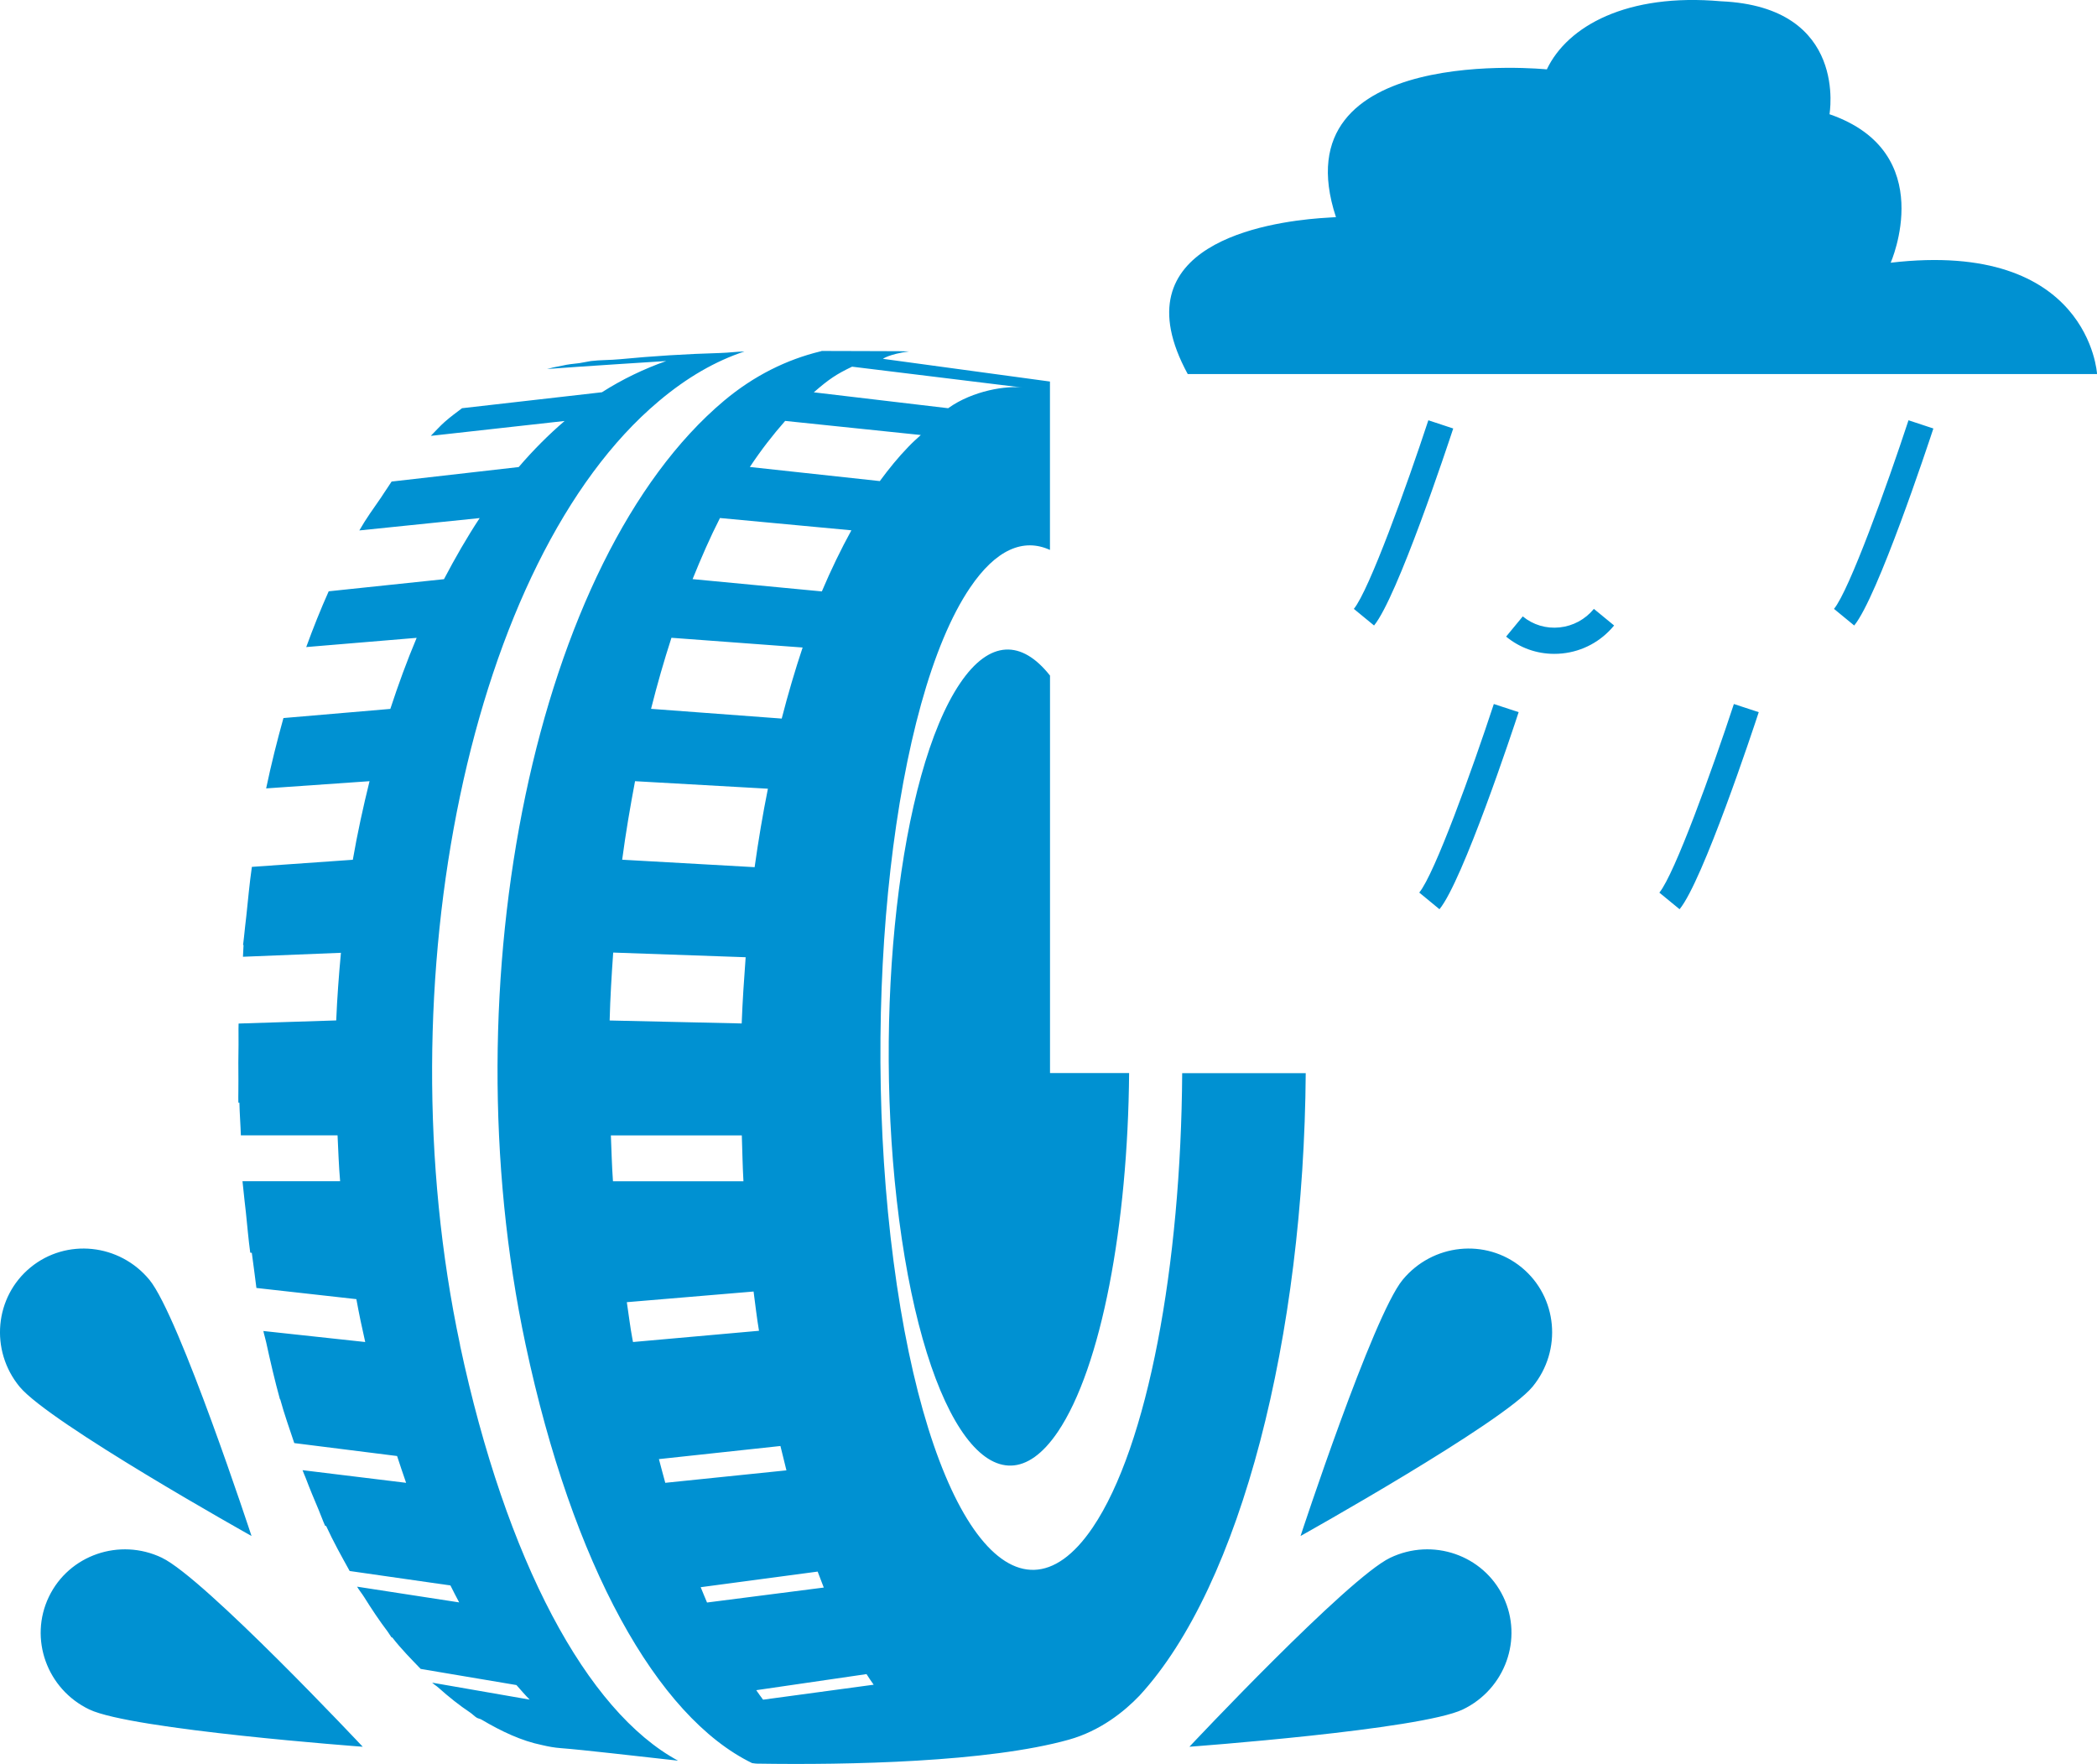 <?xml version="1.0" encoding="UTF-8"?>
<svg id="Layer_1" data-name="Layer 1" xmlns="http://www.w3.org/2000/svg" width="36" height="30.283" viewBox="0 0 36 30.283">
  <defs>
    <style>
      .cls-1 {
        fill: #0091d2;
        stroke-width: 0px;
      }
    </style>
  </defs>
  <path class="cls-1" d="M18.026,11.598v6.823h1.358c-.022,2.607-.475,5.051-1.224,6.16-1.041,1.538-2.26-.091-2.724-3.639-.464-3.549.004-7.673,1.046-9.212.508-.752,1.059-.746,1.544-.132ZM7.899,23.093c-1.33-6.245.192-13.497,3.405-16.201.491-.415.983-.695,1.476-.858-.141.003-.272.022-.414.026-.593.017-1.166.053-1.724.107-.161.016-.345.012-.496.031l-.2.036c-.293.033-.165.021-.423.069-.044.007-.088.024-.132.032.483-.038,2.046-.137,2.046-.137-.383.135-.756.314-1.103.536l-2.402.274c-.1.076-.201.149-.299.236-.082.072-.157.159-.237.238l.042-.004,2.255-.251c-.275.236-.538.499-.788.791l-2.182.249c-.025.034-.047.074-.072.109-.038.054-.074.113-.112.169-.126.182-.255.359-.37.561l.051-.005,2.015-.207c-.217.328-.42.682-.613,1.049l-1.978.208h-.001c-.137.306-.265.626-.386.958l.029-.003,1.867-.156c-.165.392-.314.799-.452,1.22l-1.835.157c-.109.392-.21.792-.297,1.208l.01-.001,1.765-.123c-.109.441-.207.888-.287,1.349l-1.733.122c-.04.278-.066.565-.096.85-.012.118-.029.234-.039.353-.005.047-.012.092-.016.139h.008c-.005.066-.005.134-.01.201l1.682-.068c-.036.385-.065.772-.081,1.161l-1.659.053v0l-.017.001c-.004.122.001.246-.001.368-.004.201-.004.398-.002.599.002.131-.004.26-.001.391h.018c.004.187.019.374.025.561h1.66c.013.262.021.524.044.787h-1.676c.004.041.01.082.013.122.013.141.031.28.046.42.024.228.043.457.074.685l.027.003c.028.201.053.402.079.603l1.716.192c.045.247.096.493.152.736l-1.748-.189c-.001-.003-.003-.009-.003-.014-.004-.016-.005-.032-.008-.048.004.019.006.039.01.059.013.068.034.127.048.194.073.336.15.666.237.981l.005.001c.072.263.159.504.241.751l1.765.222c.051.154.102.31.155.46l-1.778-.217c.016.045.035.086.053.131.071.188.146.368.222.547.039.091.073.191.113.278l.017.002c.127.276.266.524.404.773l1.73.248c.049.097.099.198.15.291l-1.753-.27c.039.066.083.117.123.181.13.208.262.406.401.589.023.031.044.069.067.1l.013.002c.158.203.324.369.488.54l1.644.277c.076.086.15.173.227.25l-1.674-.291c.035.034.073.054.108.086.18.161.361.305.546.428.037.025.072.063.109.086.028.017.058.018.086.035.341.202.687.365,1.037.436.105.025.211.045.323.053.383.029,1.256.132,2.012.215-1.566-.847-2.953-3.43-3.743-7.134ZM22.416,18.421c-.033,4.503-1.101,8.786-2.855,10.69-.257.269-.671.604-1.213.755-1.385.387-3.789.436-5.349.411-.006 0-.037-.001-.087-.009-1.635-.796-3.083-3.398-3.889-7.185-1.331-6.244.19-13.498,3.404-16.201.521-.437,1.081-.709,1.654-.849h.004c.008-.002.015-.006.022-.008.498,0,.954.004,1.318.004.062,0,.119.004.181.004h-0c-.34.046-.449.127-.449.127l2.868.39v2.891c-.453-.207-.926-.012-1.373.65-1.307,1.931-1.896,7.109-1.312,11.564.581,4.453,2.111,6.499,3.419,4.568.947-1.399,1.516-4.502,1.536-7.8h2.12ZM13.97,6.735l2.307.273c.426-.305,1.01-.393,1.291-.353l-2.94-.36c-.267.128-.394.211-.658.441ZM11.89,9.942l2.219.211c.158-.373.328-.723.507-1.049l-2.256-.211c-.168.329-.322.683-.47,1.049ZM11.178,12.169l2.242.167c.109-.423.229-.831.359-1.22l-2.252-.167c-.127.392-.244.798-.35,1.22ZM10.681,14.759l2.274.128c.064-.459.14-.909.228-1.347l-2.281-.129c-.083.441-.16.888-.221,1.349ZM10.466,17.519l2.267.051c.014-.382.04-.76.068-1.137l-2.274-.08c-.027.385-.051.774-.061,1.167ZM10.523,20.279h2.24c-.015-.262-.019-.525-.028-.787h-2.248c.011.262.017.524.036.787ZM10.866,23.039l2.164-.193c-.038-.223-.063-.45-.093-.674l-2.176.183c.032.21.057.425.096.632.003.018.007.033.01.051ZM13.501,25.242c-.035-.137-.068-.278-.103-.418l-2.086.225c.036.135.072.275.109.407l2.08-.214ZM14.142,27.254c-.035-.089-.07-.183-.105-.274l-2.008.268c.037.087.071.177.109.263l2.004-.257ZM14.998,28.921c-.042-.056-.082-.12-.122-.181l-1.893.276c.039.054.077.113.117.163l1.898-.257ZM15.104,8.259c.157-.213.319-.412.489-.587.07-.074.143-.139.215-.204l-2.329-.242c-.21.239-.413.499-.606.791l2.231.242ZM26.123,21.759c-.616-.506-1.531-.41-2.044.213-.513.624-1.752,4.397-1.752,4.397,0,0,3.471-1.941,3.984-2.564.512-.624.428-1.54-.188-2.046ZM23.866,26.743c-.728.348-3.447,3.244-3.447,3.244,0,0,3.966-.291,4.694-.64.728-.35,1.039-1.215.695-1.934-.345-.719-1.214-1.018-1.942-.67ZM2.566,21.972c-.513-.623-1.427-.719-2.043-.213-.616.506-.7,1.422-.188,2.046.512.623,3.983,2.564,3.983,2.564,0,0-1.24-3.774-1.752-4.397ZM2.781,26.743c-.728-.348-1.597-.048-1.942.67-.345.719-.034,1.585.694,1.934.728.348,4.694.64,4.694.64,0,0-2.719-2.896-3.447-3.244ZM23.242,10.453l.347.285c.4-.487,1.262-3.087,1.359-3.382l-.427-.141c-.37,1.126-1.016,2.917-1.279,3.238ZM26.072,12.226l-.427-.14c-.37,1.126-1.016,2.917-1.28,3.237l.347.286c.401-.488,1.263-3.088,1.359-3.383ZM26.774,10.771c-.23.024-.455-.043-.632-.189l-.286.347c.235.193.524.296.825.296.046,0,.092-.002.139-.007.35-.036.666-.207.89-.48l-.347-.285c-.149.181-.358.294-.589.318ZM28.487,15.324l.347.285c.401-.488,1.262-3.088,1.359-3.383l-.427-.14c-.37,1.126-1.016,2.917-1.279,3.238ZM31.485,10.453l.347.285c.4-.487,1.262-3.087,1.359-3.382l-.427-.141c-.37,1.126-1.016,2.917-1.279,3.238ZM32.458,4.51s.84-1.896-1.05-2.549c-.005.016.342-1.843-1.862-1.939-1.613-.144-2.637.425-2.991,1.169,0,0-4.609-.469-3.62,2.537-.001.002-.11.004-.282.018-.884.07-3.478.443-2.263,2.675h15.611c-0-.004-.134-2.309-3.542-1.911ZM36,6.421v0s0-0,0-0h0Z"/>
</svg>